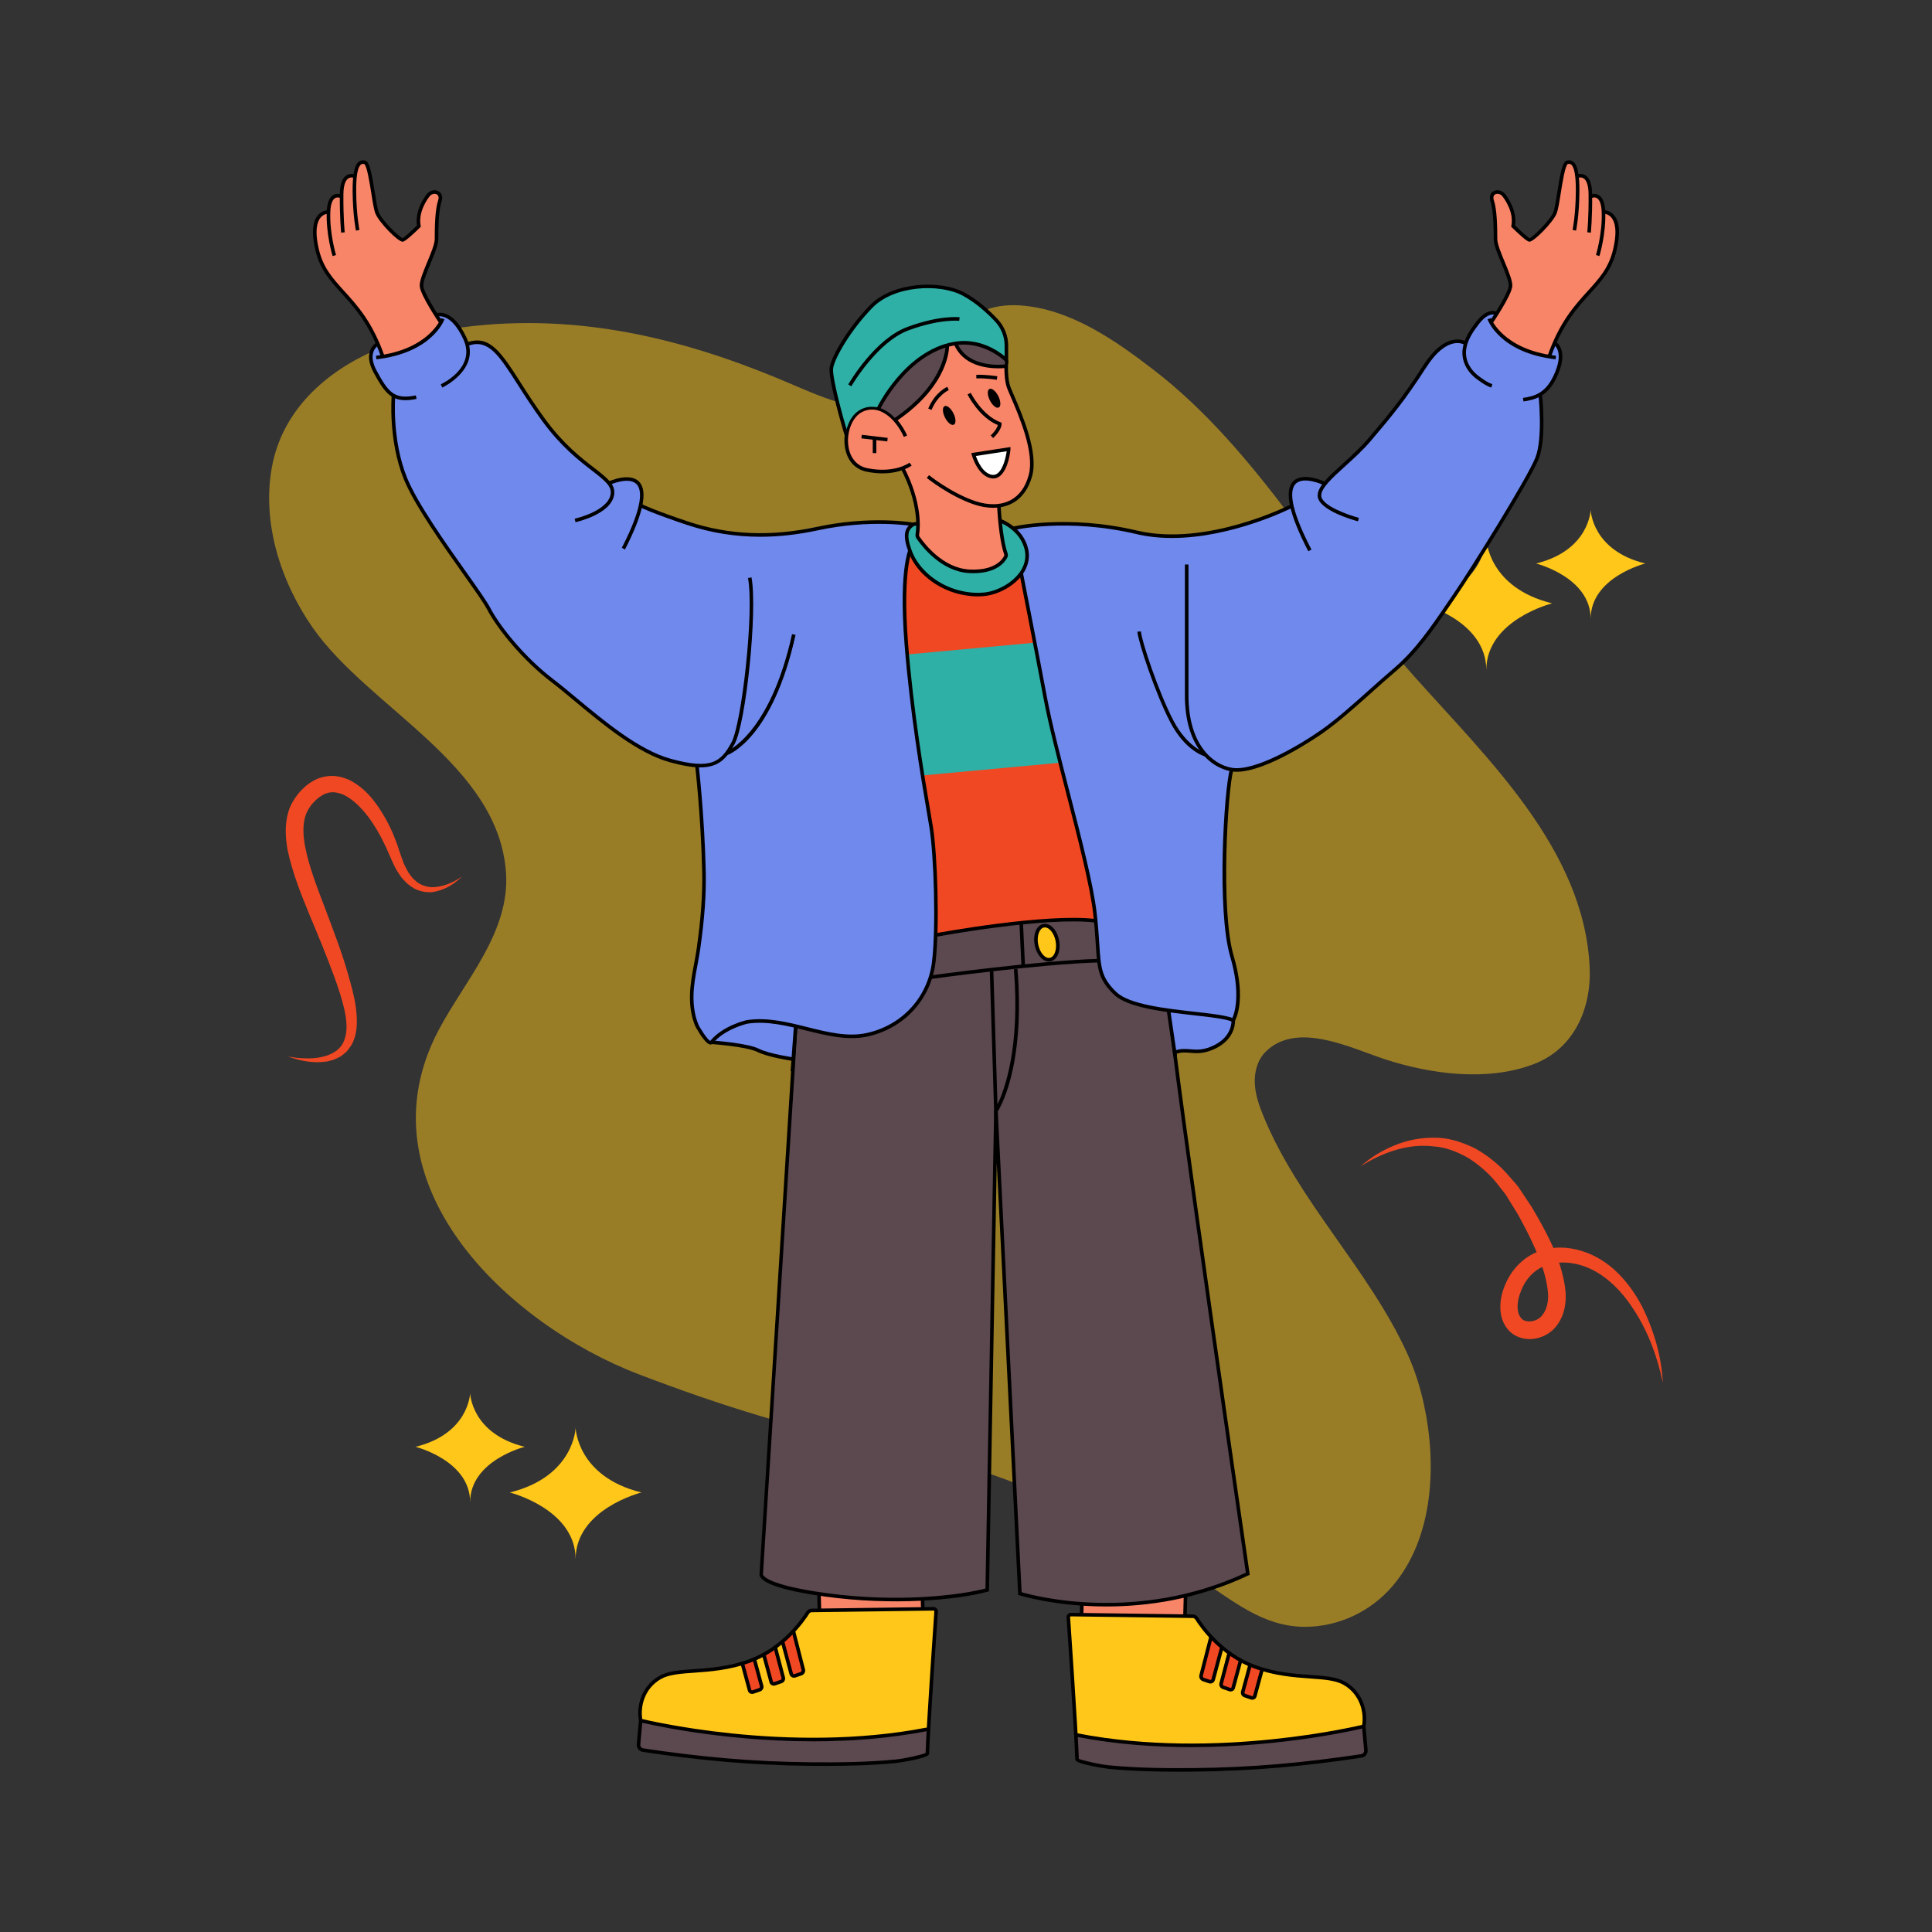 <?xml version="1.0" encoding="utf-8"?>
<!-- Generator: Adobe Illustrator 28.0.0, SVG Export Plug-In . SVG Version: 6.00 Build 0)  -->
<svg version="1.1" id="Layer_1" xmlns="http://www.w3.org/2000/svg" xmlns:xlink="http://www.w3.org/1999/xlink" x="0px" y="0px"
	 viewBox="0 0 2000 2000" style="enable-background:new 0 0 2000 2000;" xml:space="preserve">
<rect x="0" y="0" width="2000" height="2000" fill="#333333" stroke="none"/>
<style type="text/css">
	.st0{opacity:0.5;}
	.st1{fill:#FFC71A;}
	.st2{fill:#F04823;}
	.st3{fill:#F88568;}
	.st4{fill:#5C494F;}
	.st5{fill:#2EB0A6;}
	.st6{fill:#7089ED;}
	.st7{fill:#FFFFFF;}
</style>
<g>
	<g class="st0">
		<g>
			<path class="st1" d="M823.37,399.39C721.05,354.98,617,327.14,504.4,336.13c-39.29,3.14-78.62,10.38-114.83,25.98
				c-52.88,22.78-97.21,62.81-108.04,121.18c-10.71,57.72,9.18,119.23,42.21,166.49c58.31,83.43,192.1,140.91,200.06,253.29
				c4.39,61.97-42.56,111.86-69.66,163.16c-83.34,157.77,69.95,304.12,207.74,356.67c81.6,31.12,166.55,58.35,252.53,73.72
				c77.3,13.82,151.54,41.07,221.4,76.62c35.76,18.2,70.42,38.51,104.19,60.16c35.26,22.6,66.56,50.63,110.86,50.67
				c34.76,0.04,68.19-15.84,90.7-42.2c42.74-50.04,45.84-126.37,32.52-187.83c-3.96-18.26-9.63-36.22-17.42-53.22
				c-40.18-87.65-112.61-156.8-149.04-246.08c-4.41-10.81-8.25-22.07-8.69-33.74c-0.44-11.67,2.91-23.9,11.17-32.15
				c32.37-32.33,88.27-3.85,123.49,7.65c47.79,15.6,106.7,23.46,154.73,4.85c41.25-15.99,59.22-57.53,57.28-99.85
				c-5.59-122.45-106.52-216.77-182.48-302.28c-90.59-101.97-158.99-231.71-268.86-316.3c-39.73-30.59-86.15-63.08-137.73-66.71
				c-30.27-2.13-59.89,8.15-65.96,40.83c-2.24,12.04-2.4,24.61-6.98,35.97c-6.31,15.61-20.59,26.83-37.05,29.84
				C902.27,430.95,862.54,416.39,823.37,399.39z"/>
		</g>
	</g>
	<g>
		<g>
			<path class="st2" d="M1408.42,1207.46c10.2-9.15,22.16-16.44,35.06-21.68c12.85-5.43,27-8.17,41.3-8.04
				c14.45-0.2,28.57,4.5,41.55,10.73c12.7,6.91,24.13,16.04,33.68,26.59l7.06,8.03c2.43,2.64,4.7,5.38,6.56,8.37l11.76,17.66
				c7.02,11.83,13.85,23.92,19.91,36.66c6.02,12.74,10.99,26.27,13.81,40.74c2.94,13.74,3.17,32.45-8.19,46.54
				c-5.64,7.16-14.51,11.92-23.54,12.93c-8.93,1.24-19.95-1.85-26.41-9.75c-6.61-7.73-8.14-17.32-7.78-25.42
				c0.35-8.29,2.67-16.06,5.88-22.95c6.25-14.03,18.19-26.58,33.14-32.21c14.88-5.84,31.05-5.08,45.2-0.66
				c14.27,4.33,27.15,12.64,37.28,22.76c10.26,10.14,18.45,21.9,24.98,34.3c12.49,25.03,20.32,52.1,21.71,79.5
				c-5.52-26.73-15.04-52.54-29.56-74.96c-14.07-22.26-34.06-41.71-58.31-47.7c-11.99-3-24.63-2.71-35.2,1.79
				c-10.63,4.48-18.67,13.34-23.24,24.32c-2.3,5.56-3.92,11.12-4.04,16.51c-0.21,5.4,1.1,10.2,3.59,12.89
				c4.15,5.72,16.75,4.31,21.94-2.99c3.04-3.61,4.95-8.66,5.71-14.08c0.36-2.72,0.45-5.54,0.26-8.34c-0.27-3.01-0.63-6.13-1.19-9.21
				c-2.2-12.39-6.72-24.67-11.95-36.77c-5.29-12.1-11.51-24.02-18.05-35.87l-10.37-16.8c-1.58-2.93-3.54-5.53-5.63-8.03l-6.06-7.68
				c-8.17-10.18-18.08-18.6-28.83-25.62c-11.04-6.3-23.19-11.4-36.21-12.26C1458.25,1183.49,1431.21,1192.78,1408.42,1207.46z"/>
		</g>
		<g>
			<path class="st2" d="M297.86,1093.6c5.75,1.15,11.57,1.85,17.37,1.95c5.77,0.22,11.54-0.05,17.04-1.19
				c10.91-2.15,20.98-7.9,24.13-17.79c3.79-9.51,2.39-20.94,0.08-31.63c-2.47-10.72-6.11-21.88-10.04-32.7
				c-7.92-21.71-16.76-43.16-25.88-64.78c-8.85-21.72-17.87-43.73-22.97-68.14c-2.05-12.28-3.06-25.64,1.02-39.08
				c1.91-6.71,5.71-13.02,9.95-18.4c4.32-5.02,9.24-9.95,15.66-13.41c6.19-3.76,13.98-5.4,21.44-5.2c7.38,0.68,14.49,2.92,20.2,6.56
				c11.76,6.99,20.04,16.91,26.89,27.15c6.75,10.34,12.4,21.17,16.59,32.48c2.27,5.51,3.91,11.54,5.89,16.86l2.85,7.82
				c1.09,2.51,2.5,4.81,3.69,7.28c1.18,2.49,3.04,4.34,4.53,6.6c1.68,2.03,3.71,3.68,5.68,5.4c4.28,2.94,9.3,4.64,14.72,5.05
				c10.9,0.14,22.21-4.47,31.74-11.17c-8.36,8.17-18.96,14.84-31.6,16.3c-6.33,0.46-12.89-0.98-18.68-4.12
				c-2.66-1.77-5.44-3.63-7.73-5.85c-2.05-2.38-4.59-4.58-6.24-7.22c-1.68-2.62-3.5-5.24-4.99-7.97l-3.91-8.39
				c-2.57-5.47-4.44-10.65-7.08-15.78c-4.84-10.3-10.57-20.1-17.23-28.93c-6.66-8.74-14.45-16.66-23.06-21.37
				c-4.27-2.56-8.75-3.49-12.96-3.84c-2.08,0.32-4.2,0.02-6.17,0.95c-0.99,0.36-2.03,0.49-3,0.97l-2.87,1.64
				c-3.81,2.27-7.36,5.69-10.59,9.57c-2.85,3.87-5.2,7.72-6.44,12.34c-2.69,9.09-2.03,19.75-0.12,30.41
				c4.13,21.6,12.75,43.28,21.03,65.07c8.15,21.9,16.82,43.92,23.33,66.79c3.27,11.45,6.51,22.73,8.24,35.06
				c1.45,12.06,2.32,25.23-3.74,37.44c-1.51,2.92-3.74,5.59-5.7,8.21c-2.66,2.01-4.93,4.6-7.93,5.91c-2.91,1.47-5.8,2.92-8.91,3.5
				c-3.02,0.99-6.11,1.23-9.17,1.48C320.69,1100.28,308.88,1097.58,297.86,1093.6z"/>
		</g>
	</g>
	<g>
		<g>
			<g>
				<path class="st1" d="M595.87,1477.99c0,0-1.27,50.6-68.15,67.01c0,0,68.15,17.09,68.15,69.06c0-51.97,68.15-69.06,68.15-69.06
					C597.14,1528.59,595.87,1477.99,595.87,1477.99z"/>
			</g>
			<g>
				<path class="st1" d="M486.68,1442.18c0,0-1.06,41.95-56.5,55.56c0,0,56.5,14.17,56.5,57.26c0-43.09,56.5-57.26,56.5-57.26
					C487.73,1484.14,486.68,1442.18,486.68,1442.18z"/>
			</g>
		</g>
		<g>
			<g>
				<path class="st1" d="M1538.61,557.58c0,0,1.27,50.6,68.15,67.01c0,0-68.15,17.09-68.15,69.06c0-51.97-68.15-69.06-68.15-69.06
					C1537.33,608.18,1538.61,557.58,1538.61,557.58z"/>
			</g>
			<g>
				<path class="st1" d="M1646.64,527.78c0,0,1.06,41.95,56.5,55.56c0,0-56.5,14.17-56.5,57.26c0-43.09-56.5-57.26-56.5-57.26
					C1645.58,569.73,1646.64,527.78,1646.64,527.78z"/>
			</g>
		</g>
	</g>
</g>
<g>
	<g>
		<g>
			
				<rect x="847.53" y="1648.1" transform="matrix(1 8.569985e-03 -8.569985e-03 1 14.25 -7.663)" class="st3" width="107.58" height="21.69"/>
			<g>
				<polygon points="846.49,1669.91 845.84,1646.37 849.55,1646.27 850.19,1669.81 				"/>
			</g>
			<g>
				<polygon points="953.56,1670.59 952.96,1648.52 956.67,1648.42 957.26,1670.48 				"/>
			</g>
		</g>
		<g>
			<g>
				<path class="st4" d="M663.09,1782.57c0,0-2.43,25.31-1.2,26.68s2.45,3.13,2.45,3.13s130.04,15.49,141.4,14.8
					c11.36-0.69,95.75-2.43,103.69-2.93c7.94-0.5,41.82-3.7,51.06-8.49c0,0,1.03-13.07,1.02-20.72c-0.01-7.66-5.53-5.34-12.31-3.56
					c-6.78,1.77-104.26-3.12-104.26-3.12l-113.14-2.38l-67.72-4.92L663.09,1782.57z"/>
				<path class="st1" d="M967.4,1665.63l-129.15,1.93c0,0-31.55,42.82-62.9,52.09c-31.35,9.27-82.51,12.21-87.88,14.9
					c-5.38,2.69-19.98,12.3-23.56,27.79c-3.58,15.49-1.81,16.41-1.81,16.41l5.36,4.32l91.61,14.5c0,0,100.24,6.99,121.22,3.24
					s80.17-9.92,80.17-9.92l8.17-123.54L967.4,1665.63z"/>
				<g>
					<path class="st2" d="M767.95,1722.81l6.87,25.86l1.31,2.69c0,0,5.03,0.76,5.09,0.68c0.05-0.08,6.27-2.47,6.27-2.47l1.6-2.94
						l-5.22-22.11l-2.54-6.53L767.95,1722.81z"/>
					<path class="st2" d="M790.25,1713.52l6.87,25.86l1.31,2.69c0,0,5.03,0.76,5.09,0.68s6.27-2.47,6.27-2.47l1.6-2.94l-5.22-22.11
						l-4.19-8.98L790.25,1713.52z"/>
					<path class="st2" d="M810.11,1699.26l6.87,25.86l1.31,2.69c0,0,1.87,7.32,1.93,7.23c0.05-0.08,11.3-3.5,11.3-3.5l-0.28-8.46
						l-5.22-22.11l-5.45-10.68L810.11,1699.26z"/>
				</g>
			</g>
			<g>
				<path d="M841.82,1802.62c-98.81,0-177.96-19.47-179.06-19.75l0.9-3.6c1.5,0.38,151.36,37.22,296.02,9.02l0.7,3.63
					C920.18,1799.77,879.56,1802.62,841.82,1802.62z"/>
			</g>
			<g>
				<g>
					<path d="M854.89,1828.06c-5.32,0-10.51-0.03-15.52-0.07c-29.58-0.27-58.97-1.64-87.34-4.07c-27.75-2.38-56.9-5.86-86.63-10.38
						c-3.9-0.59-6.58-4.08-6.22-8.12l2.19-24.26c-2.76-15.49,2.66-35.72,20.97-46.23c8.96-5.13,21.53-6.02,36.1-7.05
						c16.93-1.2,36.11-2.57,57.28-10.32c33.63-12.33,53.58-40.74,58.89-49.15c1.22-1.93,3.3-3.11,5.56-3.13l126.1-1.71
						c0.02,0,0.04,0,0.05,0c1.28,0,2.47,0.51,3.33,1.43c0.89,0.93,1.32,2.18,1.22,3.5c-0.08,1.17-8.12,117.56-9.05,147.14
						c-0.14,4.83-34.17,9.46-34.51,9.49C902.54,1827.5,877.49,1828.06,854.89,1828.06z M966.3,1667.27l-126.09,1.71
						c-1,0.01-1.92,0.53-2.48,1.4c-5.47,8.66-26.02,37.92-60.75,50.65c-21.65,7.94-41.96,9.38-58.28,10.54
						c-14.12,0.99-26.3,1.86-34.52,6.58c-16.86,9.66-21.75,28.35-19.14,42.6l0.05,0.24l-0.02,0.25l-2.2,24.51
						c-0.19,2.13,1.08,3.84,3.1,4.14c29.65,4.5,58.72,7.98,86.39,10.35c28.27,2.43,57.57,3.79,87.06,4.06
						c26.23,0.22,57.12,0.08,87.54-2.85c10.34-1,27.71-5.1,31.2-6.76c1.06-30.94,8.96-145.28,9.04-146.45
						c0.03-0.35-0.11-0.58-0.23-0.7C966.85,1667.4,966.63,1667.28,966.3,1667.27L966.3,1667.27z"/>
				</g>
				<g>
					<path d="M778.61,1753.56c-0.76,0-1.52-0.17-2.19-0.53c-1.12-0.59-1.92-1.6-2.27-2.84l-7.5-27.66l3.58-0.98l7.5,27.66
						c0.08,0.31,0.27,0.47,0.42,0.54c0.23,0.13,0.52,0.15,0.83,0.04l6.74-2.29c0.66-0.23,1.1-0.96,0.93-1.56l-7.5-27.67l3.58-0.98
						l7.5,27.67c0.68,2.47-0.81,5.18-3.32,6.04l-6.73,2.29C779.68,1753.48,779.15,1753.56,778.61,1753.56z"/>
				</g>
				<g>
					<path d="M801.01,1744.99c-0.77,0-1.54-0.18-2.21-0.54c-1.12-0.6-1.93-1.61-2.27-2.85l-7.66-28.25l3.58-0.98l7.66,28.25
						c0.08,0.32,0.28,0.48,0.43,0.55c0.24,0.15,0.57,0.14,0.87,0.05l6.68-2.28c0.69-0.23,1.12-0.98,0.95-1.62l-8.31-31.57l3.58-0.94
						l8.31,31.56c0.68,2.53-0.79,5.19-3.33,6.07l-6.68,2.28C802.09,1744.91,801.55,1744.99,801.01,1744.99z"/>
				</g>
				<g>
					<path d="M821.94,1736.78c-0.79,0-1.57-0.2-2.29-0.57c-1.17-0.62-2.02-1.69-2.38-2.98l-9-33.44l3.58-0.96l9,33.43
						c0.1,0.38,0.34,0.58,0.53,0.68c0.28,0.16,0.66,0.19,1.04,0.05l6.24-2.12c0.8-0.27,1.32-1.15,1.11-1.91l-10.32-40.24l3.58-0.92
						l10.32,40.22c0.7,2.65-0.83,5.44-3.5,6.35l-6.23,2.12C823.07,1736.68,822.5,1736.78,821.94,1736.78z"/>
				</g>
			</g>
		</g>
	</g>
	<g>
		<g>
			
				<rect x="1119.83" y="1654.1" transform="matrix(-1 8.569985e-03 -8.569985e-03 -1 2361.463 3319.776)" class="st3" width="107.58" height="21.69"/>
			<g>
				<polygon points="1228.47,1675.92 1224.76,1675.81 1225.4,1652.27 1229.11,1652.38 				"/>
			</g>
			<g>
				<polygon points="1121.38,1676.6 1117.68,1676.49 1118.27,1654.42 1121.98,1654.53 				"/>
			</g>
		</g>
		<g>
			<g>
				<path class="st4" d="M1411.86,1788.57c0,0,2.43,25.31,1.2,26.68c-1.23,1.36-2.45,3.13-2.45,3.13s-130.04,15.48-141.4,14.8
					c-11.36-0.69-95.75-2.43-103.69-2.93c-7.94-0.5-41.82-3.7-51.06-8.49c0,0-1.03-13.07-1.02-20.72s5.53-5.34,12.31-3.56
					c6.78,1.77,104.26-3.12,104.26-3.12l113.14-2.38l67.72-4.92L1411.86,1788.57z"/>
				<path class="st1" d="M1107.54,1671.64l129.15,1.93c0,0,31.55,42.82,62.9,52.09c31.35,9.27,82.51,12.21,87.88,14.9
					c5.38,2.69,19.98,12.3,23.56,27.79c3.58,15.49,1.81,16.41,1.81,16.41l-5.36,4.32l-91.61,14.5c0,0-100.24,6.99-121.22,3.24
					c-20.98-3.76-80.17-9.92-80.17-9.92l-8.17-123.54L1107.54,1671.64z"/>
				<g>
					<path class="st2" d="M1306.99,1728.81l-6.87,25.86l-1.31,2.69c0,0-5.03,0.76-5.09,0.68c-0.05-0.08-6.27-2.47-6.27-2.47
						l-1.6-2.94l5.22-22.11l2.54-6.53L1306.99,1728.81z"/>
					<path class="st2" d="M1284.69,1719.53l-6.87,25.86l-1.31,2.69c0,0-5.03,0.76-5.09,0.68s-6.27-2.47-6.27-2.47l-1.6-2.94
						l5.22-22.11l4.19-8.98L1284.69,1719.53z"/>
					<path class="st2" d="M1264.84,1705.27l-6.87,25.86l-1.31,2.69c0,0-1.87,7.32-1.93,7.23s-11.3-3.5-11.3-3.5l0.28-8.46
						l5.22-22.11l5.45-10.68L1264.84,1705.27z"/>
				</g>
			</g>
			<g>
				<path d="M1233.14,1808.62c-37.76,0-78.38-2.85-118.6-10.69l0.7-3.63c144.65,28.2,294.52-8.64,296.02-9.01l0.9,3.59
					C1411.08,1789.16,1331.93,1808.62,1233.14,1808.62z"/>
			</g>
			<g>
				<g>
					<path d="M1220.05,1834.07c-22.6,0-47.64-0.56-72.41-2.94c-0.34-0.04-34.34-4.65-34.51-9.48
						c-0.93-29.58-8.97-145.98-9.05-147.15c-0.1-1.31,0.33-2.56,1.22-3.49c0.89-0.93,1.88-1.42,3.39-1.43h0.01l126.1,1.71
						c2.25,0.03,4.33,1.2,5.55,3.13c5.31,8.41,25.27,36.82,58.9,49.15c21.16,7.75,40.35,9.11,57.28,10.32
						c14.56,1.03,27.14,1.92,36.1,7.05c18.32,10.51,23.73,30.75,20.97,46.24l2.19,24.25c0.37,4.04-2.3,7.53-6.21,8.12
						c-29.75,4.52-58.89,8-86.64,10.38c-28.37,2.44-57.76,3.8-87.34,4.07C1230.56,1834.04,1225.37,1834.07,1220.05,1834.07z
						 M1116.8,1820.68c3.49,1.65,20.86,5.75,31.2,6.76c30.42,2.94,61.33,3.09,87.54,2.85c29.49-0.26,58.78-1.63,87.06-4.06
						c27.67-2.37,56.74-5.85,86.4-10.34c1.98-0.31,3.28-2.04,3.09-4.14l-2.22-24.76l0.05-0.24c2.61-14.24-2.29-32.95-19.14-42.61
						c-8.21-4.72-20.41-5.58-34.51-6.58c-16.32-1.17-36.64-2.6-58.28-10.54c-34.74-12.73-55.29-41.98-60.76-50.65
						c-0.55-0.87-1.47-1.39-2.47-1.4l-126.1-1.71c-0.35-0.03-0.55,0.13-0.66,0.25c-0.12,0.13-0.25,0.35-0.23,0.7
						C1107.84,1675.4,1115.74,1789.75,1116.8,1820.68z"/>
				</g>
				<g>
					<path d="M1296.34,1759.56c-0.54,0-1.07-0.09-1.6-0.26l-6.72-2.29c-2.49-0.85-3.97-3.56-3.31-6.03l7.51-27.68l3.58,0.98
						l-7.51,27.67c-0.16,0.61,0.27,1.34,0.93,1.56l6.73,2.29c0.29,0.1,0.6,0.1,0.85-0.04c0.14-0.08,0.33-0.23,0.42-0.53l7.51-27.67
						l3.58,0.98l-7.51,27.66c-0.33,1.23-1.13,2.24-2.26,2.84C1297.86,1759.38,1297.1,1759.56,1296.34,1759.56z"/>
				</g>
				<g>
					<path d="M1273.93,1751c-0.53,0-1.07-0.09-1.59-0.26l-6.67-2.28c-2.56-0.88-4.02-3.54-3.34-6.08l8.31-31.55l3.58,0.94
						l-8.31,31.56c-0.17,0.65,0.26,1.39,0.96,1.63l6.67,2.28c0.29,0.09,0.61,0.1,0.87-0.05c0.15-0.07,0.35-0.23,0.43-0.54
						l7.66-28.26l3.58,0.98l-7.66,28.25c-0.33,1.24-1.15,2.25-2.27,2.85C1275.46,1750.82,1274.7,1751,1273.93,1751z"/>
				</g>
				<g>
					<path d="M1252.99,1742.78c-0.57,0-1.14-0.09-1.69-0.28l-6.21-2.12c-2.64-0.89-4.2-3.75-3.5-6.38l10.32-40.2l3.58,0.92
						l-10.32,40.22c-0.21,0.78,0.3,1.65,1.11,1.92l6.22,2.12c0.38,0.12,0.75,0.13,1.06-0.05c0.19-0.1,0.43-0.3,0.53-0.69l8.99-33.42
						l3.58,0.96l-8.99,33.43c-0.35,1.3-1.2,2.36-2.38,2.98C1254.59,1742.59,1253.79,1742.78,1252.99,1742.78z"/>
				</g>
			</g>
		</g>
	</g>
	<g id="baju_1_">
		<polygon class="st2" points="1138.78,951.99 1052.58,955.7 909.34,975.84 909.34,565.74 1152.22,565.74 		"/>
		
			<rect x="891.94" y="670.97" transform="matrix(0.996 -0.092 0.092 0.996 -63.209 96.105)" class="st5" width="238.87" height="126.11"/>
	</g>
	<g id="celana_2_">
		<path class="st4" d="M882.83,984.13c0,0,150.65-28.72,182.11-30.09s55.61-4.33,75.9-0.91c20.28,3.42,69.29,87.98,69.29,87.98
			l9.25,74.94l25.58,186.22l28.38,199.45l11.88,82.5l6.5,44.92c0,0-58.46,27.69-109.57,30.43s-98.8,0.68-126.32-9.91l-24.86-499.48
			l-8.98,495.72c0,0-69.03,19.61-179.13,3.31c0,0-38.84-4-54.81-18.35l36.33-582.22L882.83,984.13z"/>
		<g>
			<g>
				<g>
					
						<ellipse transform="matrix(0.982 -0.19 0.19 0.982 -165.479 223.372)" class="st1" cx="1083.75" cy="975.84" rx="11.03" ry="17.85"/>
				</g>
				<g>
					<path d="M1085.79,995.35c-6.51,0-12.76-7.08-14.69-17.06c-0.98-5.01-0.67-9.99,0.86-14.02c1.64-4.33,4.5-7.08,8.04-7.77
						c7.2-1.38,14.3,6.06,16.39,16.9c0.97,5.01,0.66,9.99-0.86,14.01c-1.64,4.34-4.5,7.09-8.05,7.78
						C1086.92,995.3,1086.35,995.35,1085.79,995.35z M1081.67,960.04c-0.33,0-0.65,0.03-0.97,0.09c-2.24,0.43-4.12,2.37-5.28,5.46
						c-1.28,3.39-1.53,7.65-0.69,12c1.64,8.5,7.15,15,12.04,13.97c2.24-0.43,4.12-2.37,5.29-5.46c1.28-3.39,1.53-7.65,0.69-12l0,0
						C1091.22,966.15,1086.3,960.04,1081.67,960.04z"/>
				</g>
			</g>
			<g>
				<polygon points="1057.39,1000.29 1055.3,955.31 1059,955.13 1061.1,1000.11 				"/>
			</g>
			<g>
				<path d="M963.51,1013.46l-0.51-3.67c1.11-0.15,111.51-15.36,174.47-17.22l0.11,3.7
					C1074.82,998.13,964.62,1013.31,963.51,1013.46z"/>
			</g>
			<g>
				<path d="M968.92,969.79l-0.69-3.63c1.15-0.22,114.55-21.25,166.29-14.76l-0.45,3.67C1082.82,948.63,970.04,969.57,968.92,969.79
					z"/>
			</g>
			<g>
				<path d="M1145.29,1663.02c-53.08,0-89.41-11.4-90.05-11.61l-1.22-0.4l-22.19-447.23l-8.04,443.53l-1.34,0.37
					c-32.96,9.01-99.43,14.51-167.58,5.17c-40.08-5.48-63.58-12.59-67.97-20.57c-0.88-1.58-0.78-2.82-0.61-3.47l35.54-566.75
					l3.69,0.23l-35.72,567.6l0,0c0.07,0,0.89,10.43,65.58,19.28c76.37,10.45,140.28,1.67,164.76-4.72l8.98-495.36l3.7-0.05
					l24.77,499.21c12.55,3.67,119.59,32.3,232.09-20.22c-4.28-29.5-75.03-517.19-80.62-581.78l3.69-0.33
					c5.73,66.17,80.05,577.77,80.8,582.93l0.19,1.35l-1.24,0.58C1239.22,1655.96,1187.07,1663.02,1145.29,1663.02z"/>
			</g>
			<g>
				<path d="M1029.28,1155.94l-4.71-152.85l3.7-0.11l4.31,140.31c7.19-14.87,23.59-58.79,17-140.1l3.69-0.31
					c8.43,103.91-19.59,146.58-20.79,148.34L1029.28,1155.94z"/>
			</g>
		</g>
	</g>
	<g>
		<g>
			<g>
				<path class="st6" d="M451.38,327.01c0,0,6.1-10.88,23.87,13.45l7.85,16.22c0,0,6.04-5.25,16.43-1.03
					c10.66,4.33,17.16,9.35,30.26,29.97c12.96,20.4,43.65,63.02,43.65,63.02l10.03,10.48l19.63,17.56l21.24,20.04l4.08,3.77
					c0,0,12.94-6.49,20.35-4.88s13.9,1.06,14.3,17.82v10.8c0,0,25.07,9.55,37.95,15.45c12.88,5.89,55.58,13.37,55.58,13.37
					s29.97,3.09,34.92,2c4.95-1.09,23.49-1.43,38.49-6.22c15-4.79,55.04-6.37,56.9-6.43c1.87-0.06,40.78-1.89,41.29-1.89
					s15.16,1.71,15.16,1.71s-1.02,16.67-0.46,23.54c0.41,5.02-2.25,10.81-3.42,16.91c-1.64,8.56-2.05,16.87-2.05,16.87
					s-4.42,40.08,4.61,107.35c2.6,19.36,4.49,40.75,7.99,62.79c13.05,82.35,29.97,177.88,12.48,246.49
					c-7.64,29.95-40.46,50.52-72.82,56.41c-15.34,2.79-32.9-2.2-47.16-5.75c-6.8-1.69-13.35-6.01-17.62-3.48
					c-3.88,2.3-1.18,24.62-3.09,29.03c-2.97,6.85-7.08,3.46-12.12,1.91c-7.66-2.35-17.62-3.64-28.55-7.86
					c-20.42-7.89-43.83-5.22-44.36-5.64c-4.53-3.58-15.38-13.17-17.35-24.96c-1.97-11.79-3.42-17.52-2.91-24.1
					c0.51-6.58,0.85-24.27,2.91-29.4c2.05-5.13,5.45-34.4,5.62-35.09c0.17-0.68,3.8-60.29,3.8-60.29l-1.07-32.87
					c0,0-2.54-71.24-6.3-80.81c0,0-33.78,0.52-85.13-37.26c-51.28-37.74-100.36-83.93-100.47-84.04c-2.64-2.82-4.66-6.57-6.88-9.74
					c-4.42-6.34-9.7-11.44-14.14-17.79c-6.17-8.83-11.52-18.91-17.77-27.86c-0.91-1.31-1.83-2.61-2.74-3.92
					c-5.07-7.25-10.14-14.5-15.16-21.78c-11.41-16.52-37.47-56.59-37.47-56.59s-25.66-36.63-30.45-67.39
					c-2.15-13.79-5.93-51.12-3.9-57.43c0,0-10.71-8.65-16.61-19.38s-7.23-19.56-6.73-22.89s2.69-10.33,5.25-11.95l6.88,14.2
					c0,0,22.69-4.84,29.41-8.82c6.72-3.97,21.43-13.77,25.03-18.53c3.6-4.76,5.02-9.85,5.02-9.85L451.38,327.01z"/>
			</g>
			<g>
				<path class="st6" d="M1549.15,324.53c0,0-6.52-8.14-24.28,16.19l-7.35,14.12c0,0-7.85-4.74-17.59,0.8
					c-9.75,5.54-18.98,9.22-29.83,31.11c-10.85,21.89-45.57,60.37-45.57,60.37l-28.17,29.56l-21.24,20.04l-4.08,3.77
					c0,0-12.94-6.49-20.35-4.88c-7.41,1.61-13.9,1.06-14.3,17.82v10.8c0,0-25.07,9.55-37.95,15.45
					c-12.88,5.89-55.57,13.37-55.57,13.37s-29.97,3.09-34.92,2s-23.49-1.43-38.49-6.22c-15-4.79-55.04-6.37-56.9-6.43
					c-1.87-0.06-42.2,0.45-42.71,0.45s-19.44,3.8-19.44,3.8s13.25,13.29,12.62,24.5c-0.63,11.2-5.86,23.72-5.86,23.72l29.15,148.08
					l20.81,83.99l15.94,59.2l8.99,48.95l2.94,25.78l2.54,28.97c0,0,0.08,27.58,19.24,40.46c19.16,12.88,49.9,14.67,49.9,14.67
					l2.99,1.15l3.42,24.24l2.48,20.17c0,0,8.98-4.24,18.98-2.29c9.99,1.95,23.61-3.87,28.15-7.45c4.53-3.58,12.7-11.89,14.67-23.68
					s4.79-18.46,4.27-25.04c-0.51-6.58-1.11-25.38-3.16-30.51c-2.05-5.13-7.52-33.85-7.69-34.53c-0.17-0.68-3.42-61.2-3.42-61.2
					l0.31-31.54c0,0,2.96-67.12,6.72-76.69c0,0,40.28-0.74,91.62-38.52s99.05-86.82,99.05-86.82s47.53-63.62,57.35-81.13
					c9.82-17.51,35.32-56.84,35.32-56.84s33.75-53.69,35.69-67.51c1.94-13.82,3.21-50.79,1.18-57.1c0,0,9.06-8.54,14.97-19.26
					c5.91-10.72,6.36-19.89,5.86-23.22c-0.5-3.33-2.69-10.33-5.25-11.95l-6.88,14.2c0,0-22.69-4.84-29.41-8.82
					s-21.43-13.77-25.03-18.53c-3.6-4.76-5.02-9.85-5.02-9.85L1549.15,324.53z"/>
			</g>
		</g>
		<g>
			<g>
				<path d="M1216.6,1091.29l-1.32-3.45c6.6-2.52,11.98-2.07,17.15-1.64c6.77,0.57,13.78,1.13,24.71-4.34
					c18.63-9.31,17.72-24.9,17.68-25.55l3.69-0.29c0.06,0.76,1.23,18.69-19.7,29.15c-11.89,5.94-19.74,5.29-26.68,4.73
					C1226.92,1089.46,1222.41,1089.09,1216.6,1091.29z"/>
			</g>
			<g>
				<path d="M1277.37,1058.53l-1.49-0.7c-6.48-3.05-21.98-4.8-39.93-6.82c-30.49-3.43-68.44-7.7-82.61-21.21
					c-16.7-15.9-17.42-27.23-19.01-52.06c-0.55-8.61-1.24-19.32-2.75-32.49c-3.29-28.56-15.78-77.13-27.87-124.09
					c-9.51-36.97-18.5-71.89-23.4-98c-11.16-59.47-24.86-128.71-24.99-129.4l3.63-0.72c0.14,0.7,13.84,69.95,24.99,129.45
					c4.88,25.98,13.85,60.85,23.34,97.75c12.12,47.08,24.65,95.77,27.96,124.59c1.53,13.25,2.21,24.02,2.77,32.67
					c1.57,24.55,2.22,34.71,17.87,49.62c13.27,12.65,50.53,16.84,80.47,20.21c16.94,1.91,31.74,3.58,39.41,6.45
					c2.31-5.21,9-25.17-2.25-63.42c-14.15-48.11-6.39-172.73-0.35-194.19l3.56,1c-5.8,20.64-13.32,145.69,0.33,192.14
					c13.76,46.75,1.69,66.98,1.17,67.82L1277.37,1058.53z"/>
			</g>
			<g>
				<path d="M822.36,1098.52c-1.08-0.15-26.72-3.71-38.48-9.6c-11.16-5.57-47.14-8.1-47.5-8.13l0.25-3.69
					c1.51,0.1,37.09,2.6,48.91,8.51c11.2,5.61,37.06,9.2,37.32,9.24L822.36,1098.52z"/>
			</g>
			<g>
				<path d="M735.48,1081.29c-0.15,0-0.32-0.02-0.48-0.04c-5.71-0.81-15.26-18.93-15.34-19.11c-3.84-9.19-5.67-19.89-5.44-31.8
					c0.23-10.94,2.25-21.77,4.21-32.25c1-5.37,2.04-10.93,2.81-16.39c4.4-31.07,6.2-56.36,5.65-79.58
					c-1.35-58.05-7.22-108.84-7.27-109.35l3.67-0.43c0.06,0.51,5.95,51.48,7.31,109.69c0.54,23.43-1.26,48.91-5.69,80.19
					c-0.79,5.55-1.83,11.14-2.85,16.56c-1.92,10.32-3.92,21-4.14,31.63c-0.23,11.39,1.51,21.59,5.15,30.3
					c1.31,3.12,9.29,15.72,12.19,16.81c13.07-15.85,36.75-21.25,37.76-21.47c20.88-3.24,42.04,2.02,62.49,7.13
					c21.59,5.4,41.99,10.46,61.61,6.21c36.46-7.93,63-36.7,67.62-73.29c4.39-34.77,2.11-110.95-2.73-140.32
					c-0.62-3.76-1.4-8.33-2.3-13.61c-6.18-36.27-17.69-103.79-23.35-175.6c-6.48-82.09,5.4-101.07,5.91-101.84l3.1,2.03
					c-0.12,0.19-11.65,19.34-5.32,99.52c5.65,71.65,17.14,139.06,23.31,175.27c0.9,5.29,1.68,9.87,2.3,13.63
					c4.88,29.6,7.17,106.36,2.75,141.4c-4.81,38.16-32.49,68.16-70.49,76.44c-20.51,4.44-42.26-0.98-63.3-6.23
					c-20.09-5-40.86-10.15-60.91-7.08c-0.13,0.04-23.58,5.39-35.78,20.42C737.32,1080.88,736.45,1081.29,735.48,1081.29z"/>
			</g>
			<g>
				<path d="M1247.47,783.09c-0.83-0.22-20.44-5.69-36.02-35.47c-15.51-29.61-33.37-83.63-34.05-93.72l3.69-0.25
					c0.68,9.86,18.32,62.98,33.64,92.26c14.77,28.22,33.51,33.56,33.7,33.61L1247.47,783.09z"/>
			</g>
			<g>
				<path d="M1280.26,798.93c-1.96,0-3.84-0.14-5.61-0.44c-22.16-3.74-48.04-26.52-48.04-78.4V584.36h3.7v135.72
					c0,49.57,24.22,71.25,44.95,74.76c23.25,3.94,69.18-22.88,92.65-39.35c15.27-10.72,32.66-26.24,49.46-41.26
					c8.33-7.43,16.93-15.12,25.26-22.22c22.37-19.04,38.35-42.51,55.28-67.37l6.28-9.2c18.8-27.37,76.92-120.62,85.27-141.85
					c7.94-20.18,3.2-64.71,3.14-65.16l3.69-0.41c0.2,1.87,4.9,45.88-3.38,66.92c-8.44,21.43-66.81,115.12-85.67,142.59l-6.27,9.18
					c-17.07,25.07-33.2,48.74-55.94,68.1c-8.31,7.07-16.89,14.74-25.2,22.16c-16.88,15.09-34.35,30.69-49.8,41.53
					C1363.84,762.87,1311.49,798.93,1280.26,798.93z"/>
			</g>
			<g>
				<path d="M1543.85,401.19c-4.82-1.38-9.21-4.52-13.1-7.29l-0.98-0.7c-11.4-8.09-17.12-19.62-15.68-31.63
					c1.3-10.82,7.71-20.3,14.45-28.94c11.8-15.13,21.14-9.93,21.53-9.69l-1.86,3.2l0.93-1.6l-0.9,1.61
					c-0.3-0.16-7.11-3.64-16.79,8.76c-5.96,7.65-12.44,16.69-13.69,27.1c-1.26,10.62,3.89,20.89,14.16,28.17l0.98,0.71
					c3.81,2.72,7.76,5.53,11.96,6.74L1543.85,401.19z"/>
			</g>
			<g>
				<path d="M1577.1,415.59l-0.54-3.66c11.76-1.73,23.02-4.79,31.6-22.89c11.73-24.8,0.85-31.74,0.73-31.8l1.86-3.2
					c0.58,0.33,14.06,8.45,0.75,36.59C1602.16,410.37,1589.39,413.79,1577.1,415.59z"/>
			</g>
			<g>
				<path d="M1405.76,539.66c-4.21-1.12-41.16-11.39-41.71-26.34c-0.34-9.52,11.39-20.16,26.24-33.63
					c8.46-7.68,18.06-16.38,25.82-25.52l1.56-1.84c19.49-22.96,33.57-39.55,55.73-74.09c23.51-36.69,43.17-25.24,44-24.74
					l-1.91,3.17c-0.72-0.42-17.57-9.82-38.98,23.57c-22.28,34.75-36.43,51.42-56.02,74.49l-1.56,1.84
					c-7.92,9.33-17.6,18.12-26.15,25.87c-13.59,12.32-25.32,22.96-25.03,30.76c0.38,10.37,28.25,20.04,38.97,22.89L1405.76,539.66z"
					/>
			</g>
			<g>
				<path d="M1354.34,570.63c-19.88-38.22-25.19-62.53-15.78-72.28c10.05-10.4,32.32,0.02,33.27,0.47l-1.59,3.34
					c-0.21-0.1-20.82-9.75-29.02-1.23c-5.62,5.83-7.33,22.35,16.41,67.99L1354.34,570.63z"/>
			</g>
			<g>
				<path d="M1213.18,556.92c-12.32,0-24.72-1.19-36.76-4.03c-72.08-17.01-126.69-4.22-127.24-4.11l-0.87-3.6
					c0.55-0.14,55.99-13.12,128.95,4.1c71.84,16.97,157.41-26.27,158.27-26.71l1.68,3.29
					C1336.5,526.24,1275.82,556.92,1213.18,556.92z"/>
			</g>
			<g>
				<path d="M752.8,781.72l-1.23-3.49c0.45-0.16,45.23-17.21,68.37-121.79l3.61,0.79C799.89,764.14,754.7,781.05,752.8,781.72z"/>
			</g>
			<g>
				<path d="M724.98,794.39c-8.32,0-18.63-1.74-31.83-5.39c-33.29-9.21-69.48-39.33-98.57-63.54c-8.59-7.15-16.71-13.92-23.77-19.28
					c-29.64-22.56-55.94-54.99-66.61-75.37c-3.44-6.57-13.23-20.39-24.56-36.38c-21.49-30.33-50.91-71.87-61.68-98.48
					c-16.39-40.52-12.5-86.21-12.46-86.67l3.69,0.33c-0.04,0.45-3.85,45.28,12.2,84.94c10.6,26.22,39.88,67.55,61.26,97.74
					c11.88,16.77,21.26,30.01,24.81,36.8c10.49,20.02,36.38,51.91,65.58,74.14c7.12,5.42,15.27,12.2,23.89,19.38
					c28.81,23.98,64.67,53.82,97.19,62.81c42.21,11.67,52.04,3.4,63.07-16.88c10.48-19.29,23.64-134.49,17.14-170.18l3.63-0.66
					c6.27,34.37-5.53,150.52-17.52,172.61C752.07,785.77,743.46,794.39,724.98,794.39z"/>
			</g>
			<g>
				<path d="M419.72,414.28c-15.66,0-22.58-9.43-32.88-28.47c-4.64-8.59-5.95-16.12-3.88-22.4c2.29-6.96,7.9-9.67,8.15-9.78
					l1.57,3.35l-0.79-1.68l0.79,1.67c-0.18,0.09-4.48,2.22-6.24,7.66c-1.7,5.26-0.47,11.79,3.65,19.41
					c12.09,22.37,18.34,29.77,40.4,25.28l0.74,3.62C426.91,413.84,423.11,414.28,419.72,414.28z"/>
			</g>
			<g>
				<path d="M457.85,401.2l-1.55-3.36c1.51-0.7,36.67-17.38,23.49-46.33c-13.13-28.78-27.13-23.88-27.74-23.66l-1.35-3.44
					c0.7-0.3,17.77-6.67,32.45,25.56C497.86,382.28,458.25,401.02,457.85,401.2z"/>
			</g>
			<g>
				<path d="M595.71,540.57l-0.79-3.61c0.34-0.08,34.36-7.69,37.2-25.37c1.35-8.41-6.35-14.37-19.12-24.24
					c-13.59-10.51-32.2-24.9-51.31-50.95c-10.22-13.93-18.41-26.73-25.64-38.02c-19.4-30.32-30.11-47.05-49.94-40.96l-1.82,0.57
					l-1.1-3.53l1.83-0.57c22.56-6.9,34.44,11.7,54.15,42.5c7.2,11.25,15.36,24,25.5,37.83c18.8,25.63,37.17,39.83,50.59,50.21
					c13.37,10.34,22.21,17.18,20.5,27.76C632.53,532.33,597.21,540.25,595.71,540.57z"/>
			</g>
			<g>
				<path d="M646.98,568.8l-3.29-1.69c22.64-44,20.83-60.08,15.34-65.83c-7.99-8.33-27.6,0.55-27.8,0.64l-1.55-3.36
					c0.91-0.41,22.23-10.06,32.02,0.16C670.91,508.33,665.96,531.91,646.98,568.8z"/>
			</g>
			<g>
				<path d="M787.01,555.65c-26,0-50.99-4.04-75.48-12.15c-34.14-11.31-47.76-17.83-48.32-18.1l1.61-3.33
					c0.14,0.07,14.01,6.7,47.86,17.92c41.97,13.9,85.5,15.66,133.05,5.42c55.75-12.03,99.24-4.5,99.69-4.42l-0.65,3.64
					c-0.42-0.07-43.23-7.46-98.26,4.39C826.02,553.44,806.24,555.65,787.01,555.65z"/>
			</g>
			<g>
				
					<rect x="798.88" y="1083.62" transform="matrix(0.073 -0.997 0.997 0.073 -320.258 1826.266)" width="47.47" height="3.7"/>
			</g>
			<g>
				<polygon points="1214.7,1093.35 1207.83,1046.38 1211.49,1045.84 1218.37,1092.81 				"/>
			</g>
		</g>
	</g>
	<g>
		<path class="st5" d="M945.62,542.86c0,0,57.88-19.19,95.86-0.89c37.98,18.3,23.59,67.84-22.35,73.18
			c-45.94,5.34-73.51-36.84-73.51-36.84S930.16,549.95,945.62,542.86z"/>
		<g id="kerah_3_">
			<path d="M1012.19,617.4c-8.45,0-16.09-1.55-20.97-2.85c-1.3-0.35-2.6-0.72-3.88-1.13c-22.36-7.18-40.4-23.48-47.09-42.55
				c-2.16-6.15-6.17-17.59-1.06-24.87c2.33-3.29,6.37-6.4,10.59-5.31l-0.92,3.59c-2.38-0.61-5.09,1.68-6.64,3.85
				c-4.01,5.72-0.42,15.99,1.52,21.51c6.22,17.73,23.77,33.53,44.74,40.25c1.22,0.39,2.45,0.75,3.69,1.08
				c7.86,2.09,23.08,4.87,36.82,0.14c7.97-2.74,19.06-8.22,26.66-18.79c4.81-6.69,6.76-14.7,5.36-21.96
				c-4.34-22.53-27.88-30.26-28.12-30.34l1.12-3.53c1.05,0.33,25.86,8.44,30.63,33.16c1.6,8.26-0.59,17.31-5.99,24.83
				c-8.17,11.36-19.98,17.22-28.45,20.13C1024.22,616.67,1018,617.4,1012.19,617.4z"/>
		</g>
	</g>
	<g id="wajah_1_">
		<g id="WAJAH_4_">
			<g>
				<path class="st3" d="M1041.11,376.76c0,0,0.04,10.1,0.32,13.6s4.45,19.14,8.45,26.41c4,7.27,11.78,26.37,13.4,33.91
					c1.62,7.53,5.76,22.05,4.88,37.64c-0.88,15.59-15.04,35.37-34.11,35.53c0,0,2.22,28.1,3.8,35.67c1.59,7.57,4.5,15.87,4.5,15.87
					s-9.58,15.05-26.45,15.63c-16.87,0.58-27.95-0.31-45.34-12.97c-17.38-12.66-21.09-23.92-21.09-23.92s4.03-24.87-4.11-42.33
					c-8.14-17.47-9.98-27.54-9.98-27.54s-18.81,9.09-47.31-0.3c0,0-13.05-12.39-12.67-28.81c0.38-16.42,10.51-29.09,18.11-30.99
					l19.6-2.03l6.65-18.71c0,0,21.37-23.37,32.49-33.34c11.11-9.97,34.2-15.14,45.79-15.22c11.59-0.08,42.81,17.08,42.81,17.08
					L1041.11,376.76z"/>
			</g>
			<g>
				<g>
					<path d="M1028.08,525.67c-6.33,0-13.09-1.17-19.99-3.53c-25.49-8.69-48.47-27.2-48.7-27.38l2.33-2.87
						c0.23,0.18,22.71,18.28,47.56,26.75c13.88,4.74,26.99,4.42,36.91-0.9c9.17-4.91,15.49-13.75,18.79-26.25
						c6.1-23.13-9.93-60.34-18.53-80.33c-2.33-5.42-4.02-9.33-4.65-11.55c-2.93-10.25-1.87-26.24-1.82-26.91l3.69,0.25
						c-0.01,0.16-1.05,16.02,1.7,25.65c0.57,1.99,2.29,6.01,4.49,11.1c8.78,20.4,25.13,58.37,18.71,82.73
						c-3.52,13.35-10.65,23.23-20.61,28.57C1042.15,524.11,1035.39,525.67,1028.08,525.67z"/>
				</g>
				<g>
					<path d="M1007.67,593.37c-1.38,0-2.82-0.04-4.31-0.12c-28.99-1.52-49.08-27.72-54.54-35.72c-0.93-1.35-1.28-2.9-1.03-4.51
						c1.1-6.87,3.25-32.08-15.32-67.93l3.29-1.7c19.09,36.85,16.83,63.05,15.68,70.21c-0.1,0.66,0.04,1.26,0.43,1.83
						c5.22,7.65,24.39,32.69,51.69,34.12c24.97,1.31,33.36-9.27,35.82-13.87c0.33-0.61,0.35-1.28,0.07-2.04
						c-5.58-15.48-7.17-48.32-7.24-49.71l3.7-0.17c0.01,0.33,1.63,33.67,7.03,48.62c0.63,1.75,0.53,3.49-0.29,5.04
						C1040,582.37,1031.42,593.37,1007.67,593.37z"/>
				</g>
				<g>
					<path d="M913.54,490.02c-4.86,0-10.28-0.48-16.27-1.68c-12.57-2.52-20.86-12.14-22.74-26.42c-2.17-16.42,4.89-33.1,16.39-38.8
						c6.82-3.38,13.86-3.78,20.91-1.18c12.94,4.76,22.74,18.54,27.21,28.9l-3.4,1.46c-4.17-9.68-13.24-22.54-25.08-26.89
						c-6.06-2.23-12.12-1.88-17.99,1.03c-9.99,4.95-16.3,20.32-14.37,35c1.66,12.61,8.88,21.09,19.8,23.27
						c28.2,5.65,43.39-5.62,43.55-5.73l2.25,2.94C943.26,482.32,932.97,490.02,913.54,490.02z"/>
				</g>
				<g>
					<path d="M1028.11,453.47l-2.55-2.67c5.43-5.2,6.98-9,7.42-10.77c-19.57-8.1-30.88-30.74-31.37-31.72l3.32-1.63
						c0.11,0.23,11.71,23.37,30.71,30.43l1.12,0.42l0.08,1.18C1036.89,439.32,1037.03,444.95,1028.11,453.47z"/>
				</g>
				<g>
					<path d="M964.32,424.36l-3.41-1.44c7.24-17.23,19.31-22.26,19.82-22.46l1.39,3.43C982,403.93,970.93,408.63,964.32,424.36z"/>
				</g>
				<g>
					<path d="M1031.84,393.17c-0.1-0.02-10.19-1.78-21.13-1.49l-0.05-3.7c11.25-0.24,21.36,1.48,21.8,1.55L1031.84,393.17z"/>
				</g>
				<g>
					<ellipse transform="matrix(0.894 -0.448 0.448 0.894 -88.419 486.007)" cx="982.63" cy="429.81" rx="4.89" ry="10.73"/>
				</g>
				<g>
					<ellipse transform="matrix(0.894 -0.448 0.448 0.894 -75.514 504.94)" cx="1029.08" cy="412.02" rx="4.89" ry="10.73"/>
				</g>
				<g>
					<polygon points="918.5,456.97 891.72,453.79 892.16,450.11 918.94,453.3 					"/>
				</g>
				<g>
					<rect x="903.47" y="453.54" width="3.7" height="15.5"/>
				</g>
			</g>
		</g>
		<g id="MULUT_1_">
			<path class="st7" d="M1044.16,464.93l-36.35,5.6c0,0,5.69,20.76,18.89,22.83C1039.89,495.44,1044.05,469.71,1044.16,464.93z"/>
			<path d="M1028.21,495.33c-0.59,0-1.19-0.05-1.8-0.14c-14.22-2.24-20.14-23.28-20.4-24.18l-0.54-2l40.59-6.25l-0.05,2.21
				c-0.07,2.98-2.35,20.71-10.62,27.61C1033.2,494.42,1030.79,495.33,1028.21,495.33z M1010.22,472.03
				c1.76,5.04,7.18,18,16.76,19.51c2.16,0.36,4.17-0.23,6.02-1.78c5.71-4.76,8.4-16.93,9.11-22.63L1010.22,472.03z"/>
		</g>
	</g>
	<g id="rambut_2_">
		<g>
			<path class="st4" d="M981.42,357.76c0,0-0.05,14.47-11.36,32.81s-22.23,28.02-29.83,33.9c-7.59,5.88-13.73,8.33-13.73,8.33
				c-0.17,0.07-3.24-3.15-3.63-3.48c-1.36-1.18-2.8-2.27-4.3-3.26c-2.64-1.74-5.33-2.95-8.31-3.95c0,0,9.95-19.84,23.74-34.38
				C947.79,373.2,968.03,359.42,981.42,357.76z"/>
		</g>
		<g>
			<path class="st4" d="M1040.27,378.24c0,0-11.03,2-23.05-0.93s-23.6-10.73-27.32-21.39c0,0,12.84-2.69,25.12,1.52
				s22.03,10.28,25.38,15.72L1040.27,378.24z"/>
		</g>
		<g>
			<g>
				<path d="M1033.51,381.3c-12.88,0-37.02-3.11-46.13-25.2l3.41-1.41c11.52,27.9,50.17,22.51,50.55,22.47l0.54,3.66
					C1041.77,380.84,1038.48,381.3,1033.51,381.3z"/>
			</g>
			<g>
				<path d="M927.55,436.21l-2.08-3.06c54.03-36.5,53.31-74.94,53.29-75.32l3.7-0.14C982.53,359.33,983.42,398.47,927.55,436.21z"/>
			</g>
		</g>
	</g>
	<g id="beanie_hat_2_">
		<g>
			<path class="st5" d="M1040.8,370.35c0,0,5.15-18.24-4.5-32.3c-9.65-14.06-36.8-32.49-36.8-32.49s-20.54-9.53-34.35-9.1
				c-13.81,0.42-32.42,1.89-44.99,8.82c-12.57,6.93-24.08,15.92-30.71,25.98c-6.63,10.06-12.64,18-12.64,18
				s-17.44,22.51-16.26,36.76c1.18,14.25,14.85,63.84,14.85,63.84c-0.23-0.84,0.17-2.24,0.3-3.07c0.34-2.27,1.38-4.71,2.17-6.88
				c3.09-8.4,9.03-15.41,17.88-17.91c1.51-0.43,3.07-0.71,4.64-0.82c3.2-0.24,6.27,0.27,9.44,0.53c0,0,18.4-32.13,30.98-40.85
				c12.58-8.72,25.31-22.68,46.49-25.06C1008.5,353.44,1021.89,358.76,1040.8,370.35z"/>
		</g>
		<g>
			<g>
				<g>
					<path d="M874.24,450.39c-0.71-2.38-17.42-58.32-15.36-70.26c2.15-12.38,19.85-41.84,41.79-64.3
						c23.3-23.83,72.52-26.59,97.71-13.01c14.52,7.83,26.73,19.3,34.42,27.55c7.03,7.54,10.89,17.31,10.89,27.5v19.46l-3.16-3.18
						c-0.23-0.22-22.42-22.14-52.88-16.52c-48.92,9.06-76.37,65.66-76.64,66.23l-3.34-1.59c0.28-0.59,28.52-58.88,79.32-68.28
						c25.78-4.79,45.58,8.61,53,14.73v-10.85c0-9.25-3.51-18.13-9.9-24.98c-7.5-8.04-19.38-19.23-33.46-26.81
						c-24.09-12.99-71.08-10.4-93.31,12.33c-22.57,23.11-38.97,51.89-40.78,62.35c-1.6,9.2,10.47,52.62,15.25,68.56L874.24,450.39z"
						/>
				</g>
			</g>
			<g>
				<path d="M881.32,399.86l-3.22-1.84c1.1-1.91,27.33-47.09,61.26-59.58c33.74-12.43,53.28-10.09,54.08-9.98l-0.47,3.67
					c-0.19,0-19.57-2.28-52.33,9.78C907.98,353.94,881.58,399.41,881.32,399.86z"/>
			</g>
		</g>
	</g>
	<g id="tangan_2_">
		<path class="st3" d="M1543.53,332.75l15.36-24.3c0,0,7.07-10.47,3.08-21.07c-3.99-10.59-15.5-34.93-14.69-40.17
			c0.81-5.24,0.77-28.33-1.31-34.13s-2.67-15.02,1.75-14.8s9.67,0.12,12.92,9.58c3.24,9.46,7.3,15.14,4.87,26.8l16.97,14.54
			c0,0,15.91-11.56,20.06-18.22c4.15-6.65,9.74-14.03,10.6-26.98c0.86-12.96,3.52-33.68,7.35-34.95c3.83-1.27,7.25-2.91,9.6,3.42
			s3.46,9.4,3.46,9.4s10.36-3.22,12.82,13.16l0.43,8.28c0,0,8.89-5.79,12.44,9.64l1.27,6.46c0,0,11,0.28,12.95,13.41
			c1.95,13.13-2.19,37.49-14.51,54.02s-31.28,31.81-37.93,45.9c-6.65,14.1-16.98,37.37-16.98,37.37s-25.09-6.52-36.38-13.2
			S1548.71,344.19,1543.53,332.75z"/>
		<path class="st3" d="M456.69,332.75l-15.36-24.3c0,0-7.07-10.47-3.08-21.07c3.99-10.59,15.5-34.93,14.69-40.17
			c-0.81-5.24-0.77-28.33,1.31-34.13s2.67-15.02-1.75-14.8s-9.67,0.12-12.92,9.58c-3.24,9.46-7.3,15.14-4.87,26.8l-16.97,14.54
			c0,0-15.91-11.56-20.06-18.22c-4.15-6.65-9.74-14.03-10.6-26.98c-0.86-12.96-3.52-33.68-7.35-34.95c-3.83-1.27-7.25-2.91-9.6,3.42
			s-3.46,9.4-3.46,9.4s-10.36-3.22-12.82,13.16l-0.43,8.28c0,0-8.89-5.79-12.44,9.64l-1.27,6.46c0,0-11,0.28-12.95,13.41
			c-1.95,13.13,2.19,37.49,14.51,54.02c12.32,16.53,31.28,31.81,37.93,45.9c6.65,14.1,16.98,37.37,16.98,37.37
			s25.09-6.52,36.38-13.2S451.51,344.19,456.69,332.75z"/>
		<g>
			<g>
				<g>
					<path d="M394.55,369.77c-12.05-34.28-27.43-51.21-41-66.15c-11.89-13.08-22.16-24.39-26.88-43.94
						c-4.22-17.46-3.44-29.83,2.33-36.75c4.73-5.68,10.96-5.32,11.19-5.36l-0.19,3.69c-0.28-0.03-4.74-0.12-8.21,4.09
						c-3.39,4.13-6.4,13.28-1.53,33.46c4.5,18.63,14.47,29.61,26.02,42.33c13.81,15.2,29.46,32.43,41.75,67.41L394.55,369.77z"/>
				</g>
				<g>
					<path d="M344.3,265.08c-0.28-0.93-6.92-22.95-6.06-45.74c0.34-9.2,2.66-15.08,6.86-17.49c4.47-2.57,9.2-0.07,9.39,0.03
						l-1.74,3.27c-0.04-0.02-3.16-1.62-5.84-0.07c-2.07,1.2-4.61,4.67-4.97,14.4c-0.84,22.14,5.83,44.3,5.9,44.52L344.3,265.08z"/>
				</g>
				<g>
					<path d="M353.17,240.85c-0.01-0.15-1.6-15.43-1.37-39.87c0.09-10.05,2.4-16.59,6.86-19.45c4.56-2.9,9.43-0.75,9.62-0.65
						l-1.52,3.37l0.76-1.68l-0.75,1.69c-0.14-0.05-3.29-1.41-6.15,0.42c-2.28,1.48-5.02,5.51-5.12,16.34
						c-0.23,24.2,1.34,39.3,1.35,39.45L353.17,240.85z"/>
				</g>
				<g>
					<path d="M454.93,334.84c-0.78-1.16-19.21-28.44-20.39-38.11c-0.64-5.25,3.41-15,7.69-25.33c3.83-9.24,7.8-18.8,7.8-23.9
						c0-13.73,0.4-30.68,3.52-40.02c0.99-2.99,0.47-5.29-1.45-6.31c-2-1.09-5.34-0.58-7.42,2.11c-2.83,3.64-11.84,16.56-9.22,30.43
						l0.19,0.97l-0.7,0.69c-5.44,5.34-14.98,14.38-17.86,14.86c-4.62,0.71-24.74-19.96-28.46-29.16
						c-1.56-3.86-2.84-11.97-4.32-21.35c-1.59-10.06-4.54-28.79-7.37-29.96c-1.38-0.31-2.46-0.09-3.39,0.67
						c-3.35,2.73-4.98,12.09-4.83,27.83c0.23,24.78,3.35,39.59,3.38,39.74l-3.61,0.78c-0.14-0.61-3.23-15.29-3.47-40.48
						c-0.15-17.39,1.82-27.15,6.2-30.73c1.82-1.49,4.05-1.95,6.53-1.41c4.67,1,6.8,11.32,10.22,32.99c1.39,8.78,2.7,17.08,4.1,20.54
						c3.7,9.15,21.96,26.2,24.78,26.9c1.2-0.48,8.59-7.09,14.82-13.17c-2.33-15.01,7.1-28.55,10.1-32.41
						c3.01-3.85,8.19-5.18,12.1-3.1c2.78,1.49,5.09,5.09,3.2,10.74c-3.32,9.96-3.32,30.95-3.32,38.85c0,5.84-3.93,15.3-8.08,25.32
						c-3.91,9.43-7.95,19.18-7.43,23.46c0.89,7.3,14.59,28.81,19.79,36.48L454.93,334.84z"/>
				</g>
				<g>
					<path d="M389.64,371.96l-0.43-3.68c55.03-6.39,67.3-38.69,67.42-39.01l3.49,1.24C459.61,331.93,447.1,365.29,389.64,371.96z"/>
				</g>
			</g>
			<g>
				<g>
					<path d="M1605.45,369.77l-3.49-1.23c12.29-34.98,27.94-52.21,41.75-67.41c11.55-12.71,21.53-23.69,26.02-42.33
						c4.88-20.18,1.86-29.33-1.53-33.46c-3.46-4.21-7.98-4.11-8.2-4.09l-0.19-3.69c0.25,0.03,6.45-0.32,11.18,5.35
						c5.77,6.92,6.56,19.29,2.33,36.76c-4.72,19.56-14.99,30.86-26.88,43.94C1632.88,318.56,1617.5,335.49,1605.45,369.77z"/>
				</g>
				<g>
					<path d="M1655.7,265.08l-3.54-1.08c0.07-0.22,6.74-22.37,5.91-44.52c-0.36-9.76-2.93-13.22-5-14.41
						c-2.67-1.54-5.79,0.05-5.81,0.08l-1.75-3.26c0.19-0.09,4.92-2.6,9.39-0.03c4.21,2.41,6.52,8.29,6.87,17.49
						C1662.62,242.12,1655.98,264.15,1655.7,265.08z"/>
				</g>
				<g>
					<path d="M1646.83,240.85l-3.69-0.39c0.02-0.15,1.58-15.24,1.35-39.45c-0.1-10.83-2.85-14.86-5.12-16.34
						c-2.87-1.85-6.02-0.48-6.15-0.42l-1.51-3.37c0.2-0.09,5.07-2.24,9.62,0.65c4.46,2.85,6.77,9.39,6.86,19.45
						C1648.43,225.42,1646.84,240.71,1646.83,240.85z"/>
				</g>
				<g>
					<path d="M1545.07,334.84l-3.07-2.08c5.2-7.67,18.9-29.18,19.79-36.48c0.51-4.28-3.52-14.03-7.43-23.46
						c-4.16-10.02-8.08-19.47-8.08-25.32c0-7.9,0-28.88-3.32-38.85c-1.89-5.65,0.41-9.25,3.19-10.74c3.91-2.08,9.1-0.75,12.1,3.1
						c3,3.85,12.43,17.39,10.1,32.4c6.23,6.08,13.64,12.69,15.25,13.19c2.39-0.72,20.65-17.77,24.35-26.92
						c1.4-3.46,2.72-11.76,4.1-20.55c3.42-21.67,5.55-31.99,10.22-32.98c2.51-0.54,4.72-0.08,6.53,1.41
						c4.38,3.57,6.35,13.34,6.2,30.73c-0.23,25.19-3.33,39.87-3.47,40.48l-3.61-0.78c0.03-0.15,3.16-14.96,3.38-39.74
						c0.14-15.74-1.48-25.1-4.83-27.83c-0.92-0.75-2.04-0.98-3.41-0.66c-2.79,1.17-5.74,19.89-7.33,29.94
						c-1.48,9.39-2.76,17.5-4.33,21.36c-3.72,9.2-24.01,29.9-28.46,29.16c-2.88-0.48-12.42-9.52-17.86-14.86l-0.7-0.69l0.19-0.97
						c2.62-13.87-6.4-26.8-9.22-30.43c-2.09-2.69-5.44-3.21-7.43-2.11c-1.91,1.02-2.43,3.32-1.44,6.31
						c3.12,9.34,3.51,26.29,3.51,40.02c0,5.1,3.97,14.66,7.8,23.9c4.28,10.32,8.33,20.08,7.69,25.33
						C1564.28,306.4,1545.84,333.68,1545.07,334.84z"/>
				</g>
			</g>
			<g>
				<path d="M1610.35,371.96c-57.46-6.67-69.97-40.03-70.47-41.45l3.49-1.24c0.12,0.33,12.39,32.63,67.42,39.01L1610.35,371.96z"/>
			</g>
		</g>
	</g>
</g>
</svg>
